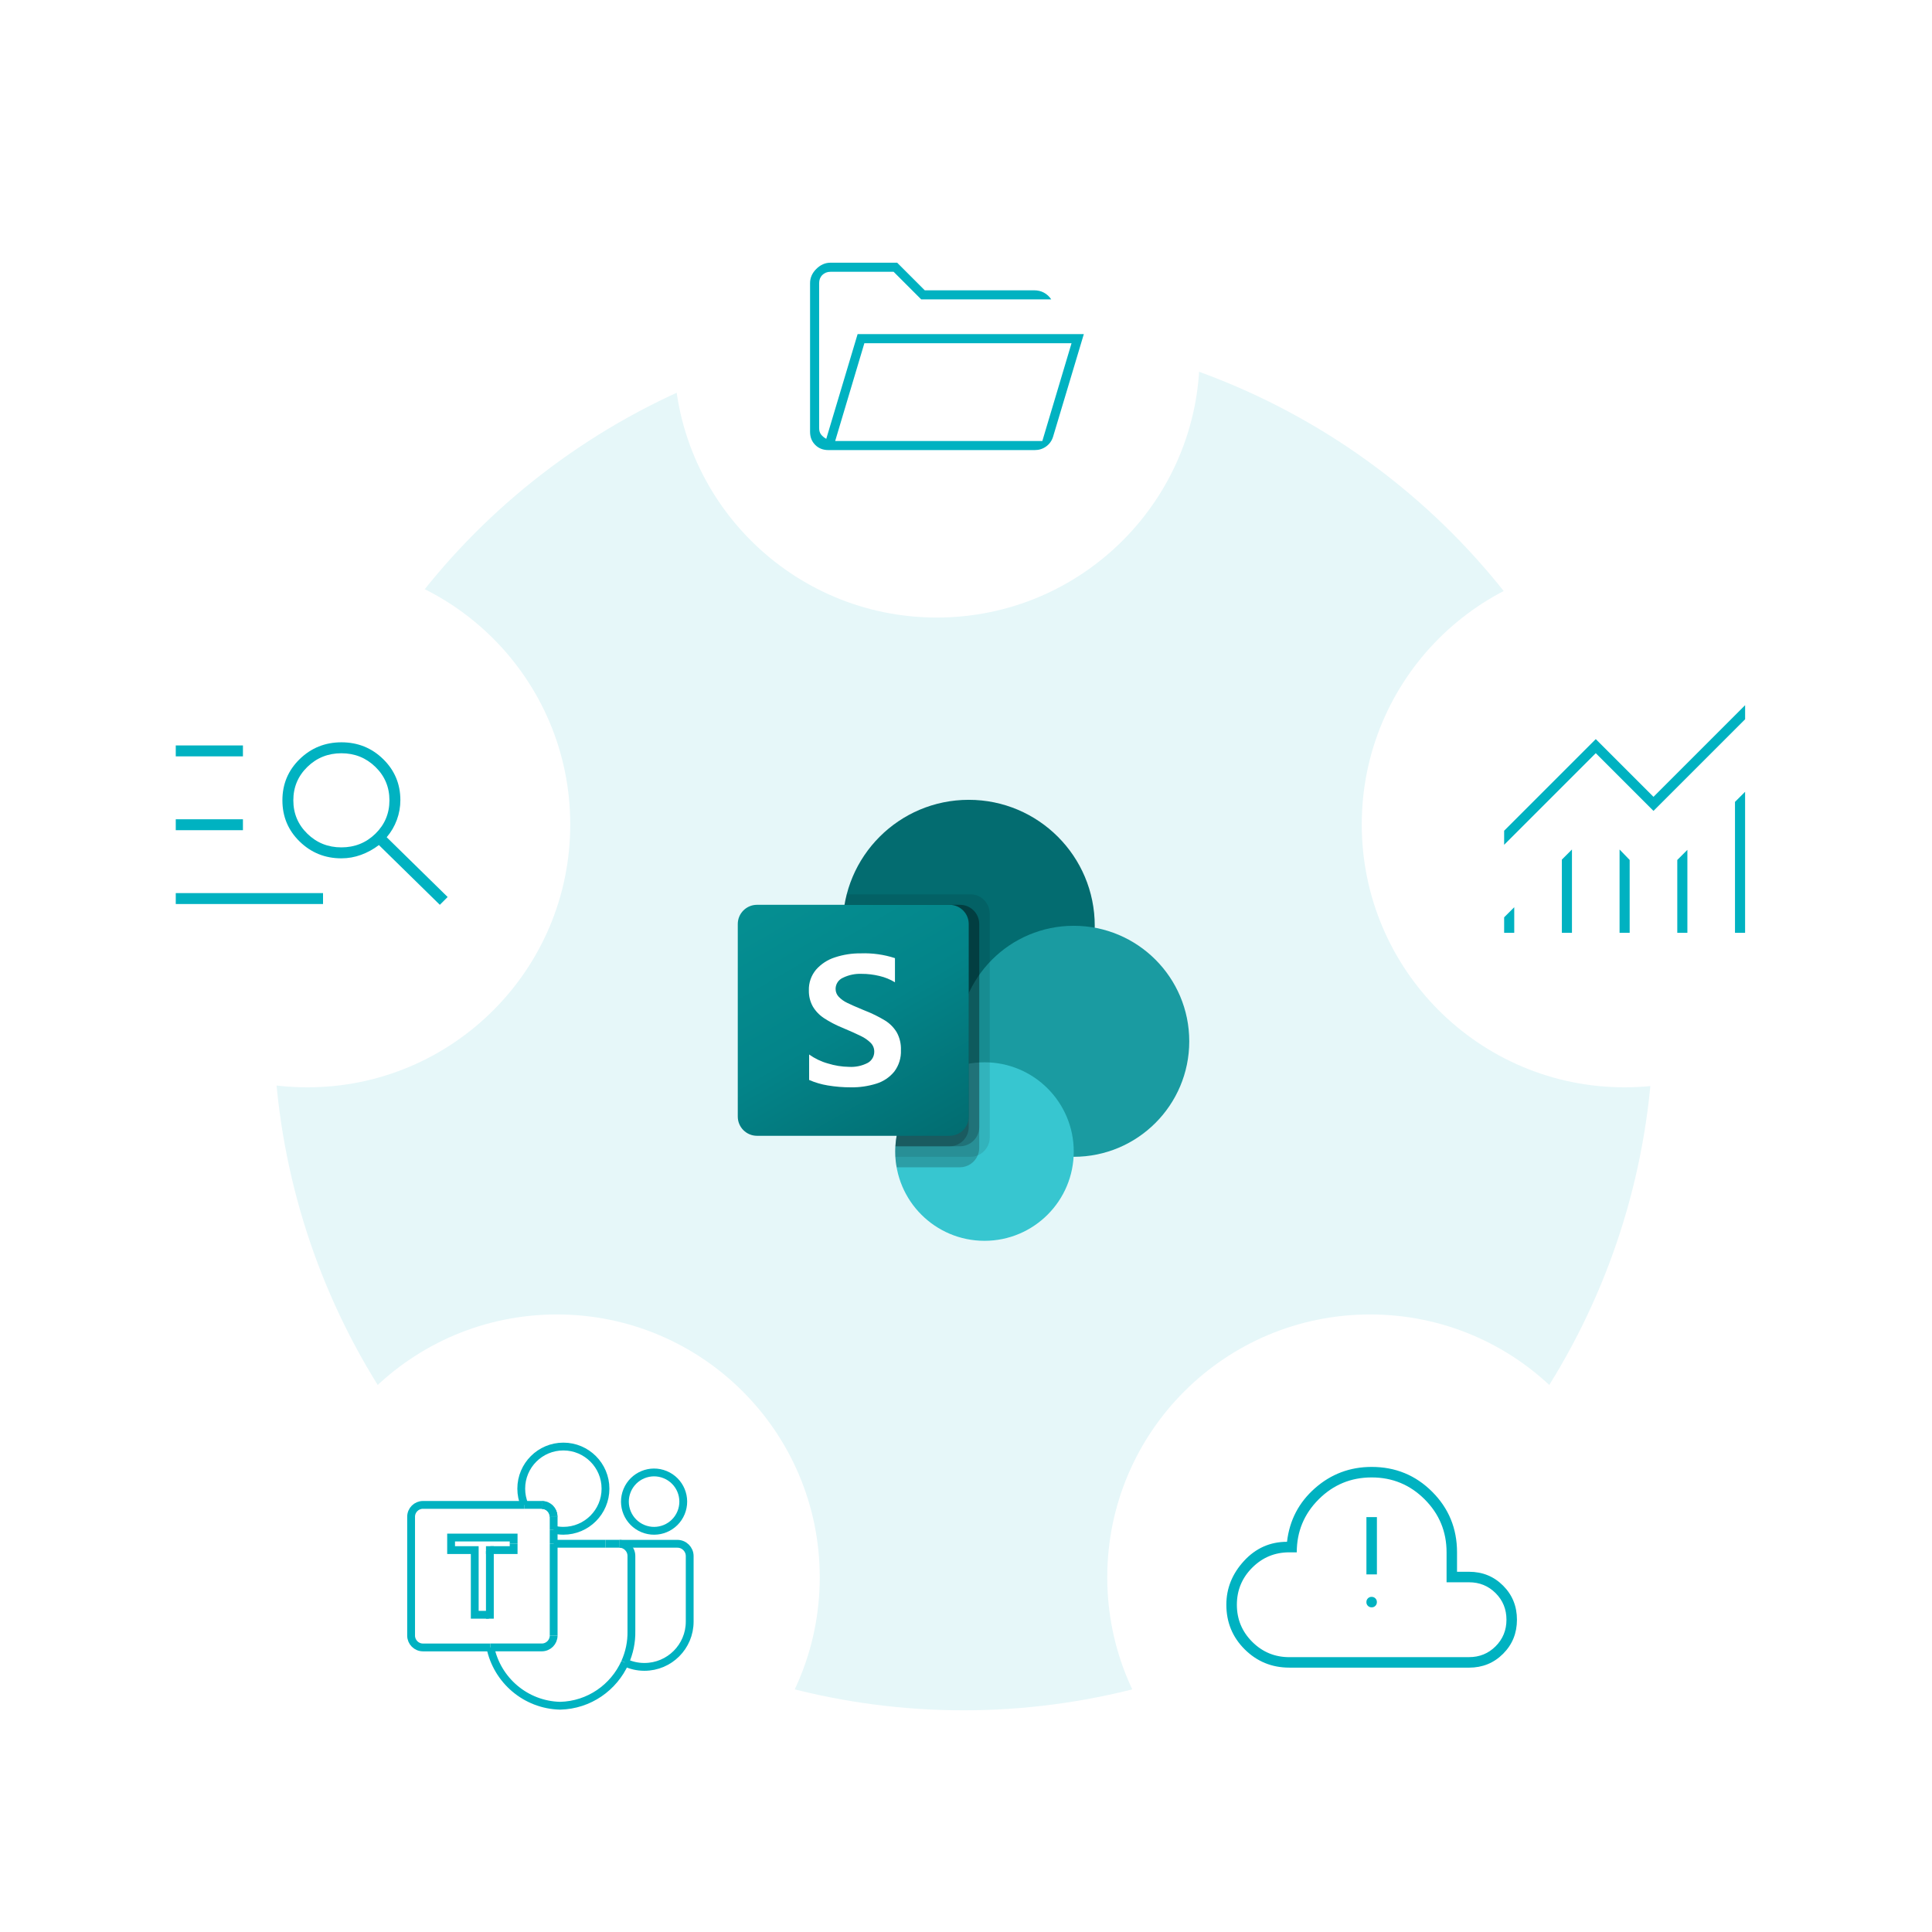 <svg viewBox="0 0 700 700" xmlns:xlink="http://www.w3.org/1999/xlink" xmlns="http://www.w3.org/2000/svg" data-name="Capa 1" id="Capa_1">
  <defs>
    <style>
      .cls-1 {
        fill: none;
        stroke: #00b2c1;
        stroke-miterlimit: 10;
        stroke-width: 2.83px;
      }

      .cls-2 {
        fill: #fff;
      }

      .cls-3 {
        fill: #1a9ba1;
      }

      .cls-4 {
        filter: url(#drop-shadow-1);
      }

      .cls-5 {
        fill: url(#Degradado_sin_nombre_2);
      }

      .cls-6 {
        fill: #37c6d0;
      }

      .cls-7 {
        opacity: .1;
      }

      .cls-7, .cls-8 {
        isolation: isolate;
      }

      .cls-9 {
        fill: #036c70;
      }

      .cls-8 {
        opacity: .2;
      }

      .cls-10 {
        fill: #00b2c1;
      }

      .cls-11 {
        fill: #e6f7f9;
      }
    </style>
    <linearGradient gradientUnits="userSpaceOnUse" gradientTransform="translate(286.65 2026.2)" y2="-1609.23" x2="49.81" y1="-1703.82" x1="-4.81" data-name="Degradado sin nombre 2" id="Degradado_sin_nombre_2">
      <stop stop-color="#058f92" offset="0"></stop>
      <stop stop-color="#038489" offset=".5"></stop>
      <stop stop-color="#026d71" offset="1"></stop>
    </linearGradient>
    <filter filterUnits="userSpaceOnUse" height="692" width="726" y="4.1" x="-13.15" id="drop-shadow-1">
      <feOffset dy="0" dx="0"></feOffset>
      <feGaussianBlur stdDeviation="9.44" result="blur"></feGaussianBlur>
      <feFlood flood-opacity=".08" flood-color="#000"></feFlood>
      <feComposite operator="in" in2="blur"></feComposite>
      <feComposite in="SourceGraphic"></feComposite>
    </filter>
  </defs>
  <circle r="250" cy="369.68" cx="349.09" class="cls-11"></circle>
  <g>
    <circle r="45.65" cy="335.44" cx="351" class="cls-9"></circle>
    <circle r="41.85" cy="377.28" cx="389.04" class="cls-3"></circle>
    <circle r="32.34" cy="417.23" cx="356.7" class="cls-6"></circle>
    <path d="M358.6,330.99v81.18c-.02,2.82-1.73,5.36-4.34,6.43-.83.35-1.72.53-2.62.53h-27.24c-.04-.65-.04-1.26-.04-1.9-.01-.64.01-1.27.08-1.9.7-12.16,8.19-22.89,19.36-27.73v-7.08c-24.87-3.94-41.84-27.3-37.9-52.17.03-.17.06-.34.08-.52.19-1.28.46-2.55.8-3.8h44.85c3.84.01,6.95,3.12,6.96,6.96Z" class="cls-7"></path>
    <path d="M347.84,327.83h-41.85c-4.23,24.83,12.47,48.38,37.3,52.61.75.13,1.51.24,2.26.33-11.79,5.59-20.39,21.47-21.12,34.56-.06.63-.09,1.27-.08,1.9,0,.65,0,1.26.04,1.9.07,1.28.23,2.55.49,3.8h22.94c2.82-.02,5.36-1.73,6.43-4.34.35-.83.53-1.72.53-2.62v-81.18c-.01-3.84-3.12-6.94-6.96-6.96Z" class="cls-8"></path>
    <path d="M347.84,327.83h-41.85c-4.23,24.83,12.48,48.38,37.31,52.61.51.09,1.02.16,1.53.23-11.41,6-19.67,21.84-20.38,34.65h23.4c3.83-.03,6.93-3.13,6.96-6.96v-73.57c-.01-3.84-3.12-6.95-6.96-6.96Z" class="cls-8"></path>
    <path d="M344.03,327.83h-38.04c-3.99,23.44,10.7,46.01,33.74,51.86-8.73,9.97-14.08,22.44-15.29,35.64h19.59c3.84-.01,6.95-3.12,6.96-6.96v-73.57c0-3.84-3.12-6.96-6.96-6.96Z" class="cls-8"></path>
    <path d="M274.28,327.83h69.75c3.85,0,6.97,3.12,6.97,6.97v69.75c0,3.85-3.12,6.97-6.97,6.97h-69.75c-3.85,0-6.97-3.12-6.97-6.97v-69.75c0-3.85,3.12-6.97,6.97-6.97Z" class="cls-5"></path>
    <path d="M298.45,368.82c-1.63-1.08-3-2.53-3.99-4.22-.96-1.77-1.44-3.76-1.39-5.77-.09-2.72.83-5.38,2.58-7.48,1.84-2.09,4.21-3.64,6.87-4.48,3.03-1,6.2-1.49,9.38-1.45,4.19-.15,8.38.43,12.36,1.73v8.75c-1.73-1.05-3.62-1.82-5.59-2.28-2.14-.52-4.34-.79-6.54-.78-2.32-.09-4.63.4-6.72,1.42-1.61.7-2.66,2.28-2.66,4.04,0,1.07.4,2.09,1.14,2.86.87.91,1.9,1.64,3.04,2.18,1.27.63,3.17,1.47,5.71,2.52.28.09.55.2.81.33,2.5.98,4.9,2.16,7.2,3.55,1.74,1.07,3.19,2.54,4.25,4.28,1.09,1.98,1.61,4.21,1.52,6.47.12,2.8-.73,5.55-2.42,7.78-1.68,2.05-3.93,3.57-6.47,4.35-2.98.93-6.1,1.39-9.22,1.34-2.8.01-5.6-.22-8.37-.68-2.33-.38-4.61-1.05-6.78-1.99v-9.23c2.07,1.48,4.39,2.59,6.85,3.27,2.45.76,4.99,1.17,7.56,1.21,2.37.15,4.74-.35,6.85-1.45,1.48-.83,2.37-2.41,2.34-4.1,0-1.18-.46-2.31-1.29-3.14-1.04-1.02-2.25-1.86-3.56-2.48-1.52-.76-3.76-1.76-6.72-3.01-2.35-.95-4.61-2.13-6.73-3.52Z" class="cls-2"></path>
  </g>
  <g class="cls-4">
    <circle r="95.24" cy="128.51" cx="339.42" class="cls-2"></circle>
    <circle r="95.24" cy="298.72" cx="111.37" class="cls-2"></circle>
    <circle r="95.24" cy="571.49" cx="201.77" class="cls-2"></circle>
    <circle r="95.24" cy="571.49" cx="496.42" class="cls-2"></circle>
    <circle r="95.24" cy="298.72" cx="588.63" class="cls-2"></circle>
  </g>
  <path d="M544.98,337.98v-5.62l3.66-3.66v9.28h-3.66ZM565.89,337.98v-26.53l3.66-3.66v30.19h-3.66ZM586.8,337.98v-30.19l3.66,3.79v26.4h-3.66ZM607.71,337.98v-26.4l3.66-3.66v30.06h-3.66ZM628.62,337.98v-47.44l3.66-3.66v51.1h-3.66ZM544.98,306.09v-5.1l33.2-33.2,20.91,20.91,33.2-33.2v5.1l-33.2,33.2-20.91-20.91-33.2,33.2Z" class="cls-10"></path>
  <path d="M467.13,604.21c-6.33,0-11.71-2.21-16.15-6.62-4.43-4.41-6.65-9.8-6.65-16.18,0-5.93,2.13-11.21,6.38-15.84,4.25-4.63,9.45-6.95,15.6-6.95.9-7.78,4.27-14.25,10.11-19.4s12.69-7.73,20.56-7.73c8.62,0,15.93,3,21.93,9,6,6,9,13.31,9,21.93v7.06h4.34c4.88,0,9,1.67,12.35,5.02s5.02,7.46,5.02,12.35-1.67,9-5.02,12.35c-3.35,3.35-7.46,5.02-12.35,5.02h-65.13ZM467.13,600.41h65.13c3.8,0,7.01-1.31,9.63-3.93,2.62-2.62,3.93-5.83,3.93-9.63s-1.31-7.01-3.93-9.63-5.83-3.93-9.63-3.93h-8.14v-10.85c0-7.51-2.65-13.91-7.94-19.2-5.29-5.29-11.69-7.94-19.2-7.94s-13.91,2.65-19.2,7.94c-5.29,5.29-7.94,11.69-7.94,19.2h-2.71c-5.25,0-9.72,1.85-13.43,5.56s-5.56,8.19-5.56,13.43,1.85,9.72,5.56,13.43c3.71,3.71,8.19,5.56,13.43,5.56ZM496.98,582.37c.54,0,.99-.18,1.35-.55.36-.36.54-.82.54-1.36s-.18-.99-.55-1.35c-.36-.36-.82-.54-1.36-.54s-.99.18-1.35.55c-.36.36-.54.82-.54,1.36s.18.99.55,1.35c.36.36.82.54,1.36.54ZM495.08,570.43h3.8v-20.76h-3.8v20.76Z" class="cls-10"></path>
  <path d="M63.68,327.55v-3.96h53.36v3.96h-53.36ZM63.68,300.8v-3.96h24.34v3.96h-24.34ZM63.68,274.05v-3.96h24.34v3.96h-24.34ZM159.36,327.83l-22.08-21.65c-1.98,1.51-4.13,2.69-6.44,3.54-2.31.85-4.69,1.27-7.15,1.27-5.91,0-10.95-2.03-15.12-6.09-4.17-4.06-6.25-9.03-6.25-14.93s2.09-10.87,6.26-14.93c4.17-4.06,9.22-6.09,15.14-6.09s10.96,2.03,15.11,6.09c4.15,4.06,6.23,9.01,6.23,14.86,0,2.45-.42,4.84-1.27,7.15s-2.08,4.41-3.68,6.3l22.08,21.65-2.83,2.83ZM123.69,307.02c4.84,0,8.95-1.65,12.33-4.95,3.38-3.3,5.08-7.34,5.08-12.1s-1.69-8.8-5.08-12.1c-3.39-3.3-7.5-4.95-12.33-4.95s-8.95,1.65-12.33,4.95c-3.39,3.3-5.08,7.34-5.08,12.1s1.69,8.8,5.08,12.1c3.38,3.3,7.49,4.95,12.33,4.95Z" class="cls-10"></path>
  <path d="M300.15,163.07c-1.94,0-3.53-.62-4.78-1.87s-1.87-2.83-1.87-4.76v-53.86c0-1.92.75-3.64,2.26-5.14s3.23-2.26,5.16-2.26h24.14l10,10h39.59c1.36,0,2.56.29,3.62.87s1.93,1.39,2.61,2.42h-47.11l-10-10h-22.85c-1.2,0-2.19.39-2.97,1.16s-1.16,1.76-1.16,2.97v52.53c0,.95.24,1.72.71,2.32.47.6,1.1,1.12,1.87,1.55l11.36-37.95h81.96l-11.16,37.24c-.47,1.46-1.31,2.62-2.52,3.49s-2.56,1.29-4.08,1.29h-74.79ZM302.6,159.78h75.06l10.58-35.43h-75.06l-10.58,35.43ZM302.6,159.78l10.58-35.43-10.58,35.43ZM296.8,108.47v-10,10Z" class="cls-10"></path>
  <g>
    <path d="M226.44,602.36c2.12,1,4.48,1.58,6.98,1.58h.08c9.05,0,16.39-7.34,16.39-16.39v-23.75c0-2.46-2-4.46-4.46-4.46h-20.97" class="cls-1"></path>
    <circle transform="translate(-356.36 554.81) rotate(-67.5)" r="10.57" cy="544.07" cx="236.99" class="cls-1"></circle>
    <path d="M200.6,554.21c1.13.27,2.31.42,3.52.42,8.43,0,15.26-6.83,15.26-15.26s-6.83-15.26-15.26-15.26-15.26,6.83-15.26,15.26c0,2.08.42,4.06,1.17,5.87" class="cls-1"></path>
    <path d="M200.55,554.2s.03,0,.05.01" class="cls-1"></path>
    <line y2="559.33" x2="200.6" y1="559.33" x1="219.36" class="cls-1"></line>
    <path d="M177.68,561.63c-.07.12-.13.24-.19.36" class="cls-1"></path>
    <path d="M226.44,602.36c-4.04,9.02-12.96,15.41-23.5,15.66-12.56-.31-22.85-9.32-25.27-21.13" class="cls-1"></path>
    <path d="M226.44,602.36c1.56-3.49,2.42-7.35,2.33-11.42v-27.09c.06-2.43-1.87-4.45-4.3-4.51" class="cls-1"></path>
    <line y2="559.33" x2="224.47" y1="559.33" x1="219.36" class="cls-1"></line>
    <path d="M177.49,561.99c.05-.12.12-.24.18-.36" class="cls-1"></path>
    <path d="M200.6,549.55h0c0-.08-.02-.15-.02-.22" class="cls-1"></path>
    <path d="M200.55,554.2s.03.01.05.01" class="cls-1"></path>
    <path d="M196.51,545.27c-.07,0-.14-.02-.21-.02h0" class="cls-1"></path>
    <path d="M200.57,549.33c-.12-2.2-1.87-3.95-4.07-4.06" class="cls-1"></path>
    <path d="M200.57,549.33c-.11-2.2-1.87-3.95-4.07-4.06" class="cls-1"></path>
    <line y2="545.25" x2="190.03" y1="545.25" x1="190.03" class="cls-1"></line>
    <line y2="596.9" x2="177.76" y1="596.9" x1="177.67" class="cls-1"></line>
    <path d="M190.03,545.25h-36.78c-2.38,0-4.3,1.93-4.3,4.3v43.05c0,2.38,1.93,4.3,4.3,4.3h24.43" class="cls-1"></path>
    <path d="M200.6,592.59c0,2.38-1.93,4.3-4.3,4.3h-18.53" class="cls-1"></path>
    <line y2="554.21" x2="200.6" y1="559.33" x1="200.6" class="cls-1"></line>
    <path d="M196.29,545.25c.07,0,.14.02.21.02" class="cls-1"></path>
    <path d="M200.57,549.33c0,.07.02.14.02.22" class="cls-1"></path>
    <line y2="559.33" x2="200.6" y1="592.59" x1="200.6" class="cls-1"></line>
    <line y2="545.25" x2="190.03" y1="545.25" x1="196.29" class="cls-1"></line>
    <line y2="549.55" x2="200.6" y1="554.21" x1="200.6" class="cls-1"></line>
    <polyline points="177.68 561.63 177.49 561.63 177.49 561.99" class="cls-1"></polyline>
    <line y2="561.63" x2="177.68" y1="561.63" x1="177.68" class="cls-1"></line>
    <polyline points="186.1 559.33 186.1 557.08 163.44 557.08 163.44 561.63 172.01 561.63 172.01 585.06 177.12 585.06" class="cls-1"></polyline>
    <polyline points="177.12 585.06 177.49 585.06 177.49 561.99" class="cls-1"></polyline>
    <line y2="561.99" x2="177.49" y1="561.99" x1="177.49" class="cls-1"></line>
    <polyline points="186.1 559.33 186.1 561.63 177.68 561.63" class="cls-1"></polyline>
  </g>
</svg>